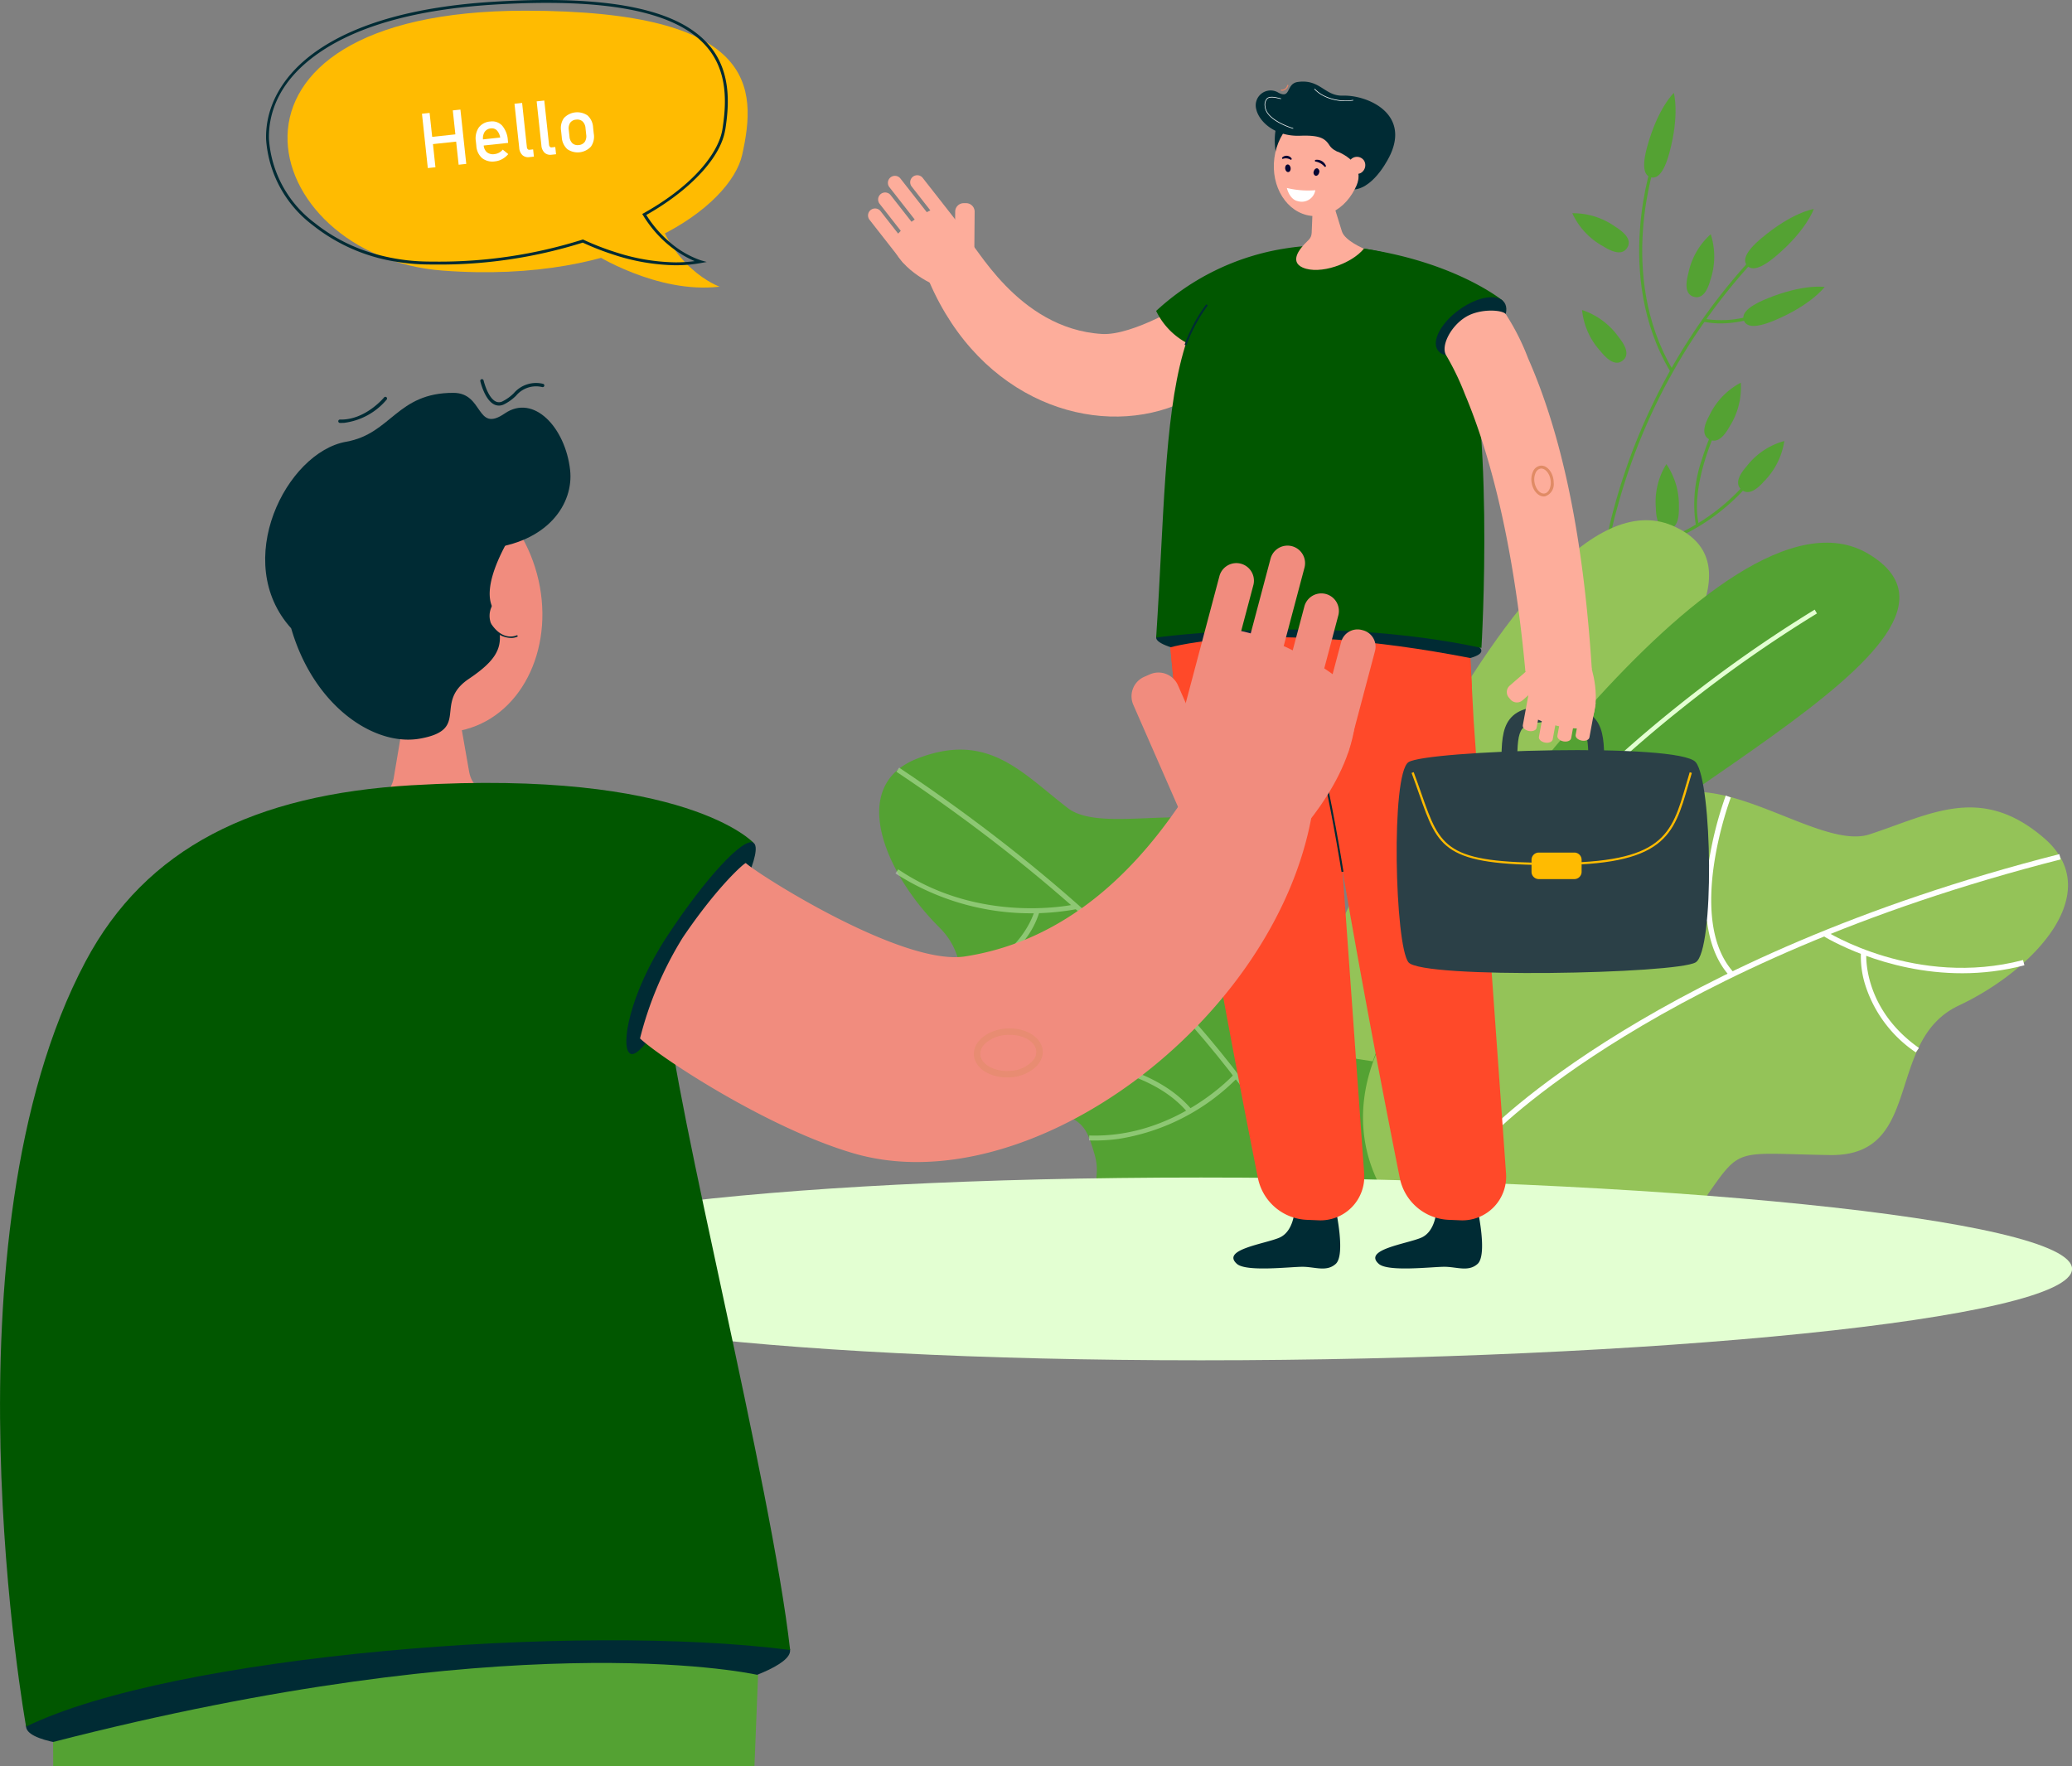 <svg id="グループ_276" data-name="グループ 276" xmlns="http://www.w3.org/2000/svg" xmlns:xlink="http://www.w3.org/1999/xlink" width="215.5" height="183.699" viewBox="0 0 215.5 183.699">
  <rect x="0" y="0" width="215.5" height="183.699" fill="#808080" stroke="none"/>
  <defs>
    <clipPath id="clip-path">
      <rect id="長方形_81" data-name="長方形 81" width="215.5" height="183.699" fill="none"/>
    </clipPath>
    <clipPath id="clip-path-2">
      <rect id="長方形_80" data-name="長方形 80" width="215.501" height="183.699" fill="none"/>
    </clipPath>
    <clipPath id="clip-path-3">
      <rect id="長方形_78" data-name="長方形 78" width="42.671" height="43.069" fill="none"/>
    </clipPath>
    <clipPath id="clip-path-4">
      <rect id="長方形_79" data-name="長方形 79" width="7.165" height="5.102" fill="none"/>
    </clipPath>
  </defs>
  <g id="グループ_275" data-name="グループ 275" clip-path="url(#clip-path)">
    <g id="グループ_274" data-name="グループ 274">
      <g id="グループ_273" data-name="グループ 273" clip-path="url(#clip-path-2)">
        <path id="パス_1871" data-name="パス 1871" d="M1279.257,176.443c1.427.9,2.137.714,2.489.154s.214-1.28-1.213-2.179A7.588,7.588,0,0,0,1276.04,173a7.427,7.427,0,0,0,3.216,3.443" transform="translate(-1112.509 -150.821)" fill="#54a233"/>
        <path id="パス_1872" data-name="パス 1872" d="M1285.883,255.937c1.059,1.313,1.791,1.367,2.305.952s.617-1.142-.442-2.454a7.588,7.588,0,0,0-3.793-2.8,7.428,7.428,0,0,0,1.93,4.3" transform="translate(-1119.409 -219.39)" fill="#54a233"/>
        <path id="パス_1873" data-name="パス 1873" d="M1297.148,244.235l.319-.018a43.95,43.95,0,0,1,1.64-12.172,61.889,61.889,0,0,1,14.706-26.241l-.234-.217a62.2,62.2,0,0,0-14.784,26.39,44.234,44.234,0,0,0-1.646,12.258" transform="translate(-1130.901 -179.24)" fill="#54a233"/>
        <path id="パス_1874" data-name="パス 1874" d="M1333.539,151.519l.274-.164c-5.94-9.954-1.8-21.681-1.757-21.8l-.3-.109c-.043.119-4.236,11.984,1.782,22.071" transform="translate(-1159.812 -112.859)" fill="#54a233"/>
        <path id="パス_1875" data-name="パス 1875" d="M1384.107,250.692a11.3,11.3,0,0,0,5.77-1.46l-.17-.27a10.715,10.715,0,0,1-7.047,1.248l-.062.313a9.381,9.381,0,0,0,1.509.169" transform="translate(-1205.411 -217.056)" fill="#54a233"/>
        <path id="パス_1876" data-name="パス 1876" d="M1303.03,385.324a21.681,21.681,0,0,0,16.085-9,4.726,4.726,0,0,1,.315-.4.1.1,0,0,1-.033.016l-.091-.306c-.09.027-.149.1-.445.495A21.373,21.373,0,0,1,1303,385.006Z" transform="translate(-1136.017 -327.5)" fill="#54a233"/>
        <path id="パス_1877" data-name="パス 1877" d="M1374.91,354.919l.311-.074c-1-4.215,1.982-10.273,2.012-10.334l-.286-.142a26.506,26.506,0,0,0-1.406,3.624,14.219,14.219,0,0,0-.631,6.925" transform="translate(-1198.523 -300.236)" fill="#54a233"/>
        <path id="パス_1878" data-name="パス 1878" d="M1417.956,172.665c-1.736,1.469-1.906,2.315-1.479,2.82s1.29.477,3.026-.992c3.163-2.676,3.918-4.883,3.918-4.883s-2.256.341-5.464,3.056" transform="translate(-1234.776 -147.873)" fill="#54a233"/>
        <path id="パス_1879" data-name="パス 1879" d="M1417.135,233.973c-2.1.877-2.516,1.633-2.261,2.242s1.086.843,3.184-.034c3.822-1.6,5.208-3.475,5.208-3.475s-2.253-.355-6.131,1.266" transform="translate(-1233.493 -202.856)" fill="#54a233"/>
        <path id="パス_1880" data-name="パス 1880" d="M1383.674,314.01c-.82,1.474-.595,2.173-.017,2.494s1.29.143,2.109-1.331a7.589,7.589,0,0,0,1.168-4.564,7.427,7.427,0,0,0-3.261,3.4" transform="translate(-1205.882 -270.803)" fill="#54a233"/>
        <path id="パス_1881" data-name="パス 1881" d="M1368.9,194.166c-.436,1.629-.048,2.252.59,2.423s1.286-.175,1.722-1.8a7.588,7.588,0,0,0,.023-4.711,7.431,7.431,0,0,0-2.335,4.092" transform="translate(-1193.308 -165.715)" fill="#54a233"/>
        <path id="パス_1882" data-name="パス 1882" d="M1343.823,381.277c.039,1.686.586,2.175,1.247,2.16s1.185-.529,1.146-2.215a7.587,7.587,0,0,0-1.3-4.528,7.428,7.428,0,0,0-1.091,4.583" transform="translate(-1171.603 -328.419)" fill="#54a233"/>
        <path id="パス_1883" data-name="パス 1883" d="M1411.463,360.569c-1.116,1.264-1.047,2-.551,2.432s1.229.416,2.345-.848a7.59,7.59,0,0,0,2.119-4.208,7.429,7.429,0,0,0-3.913,2.624" transform="translate(-1229.797 -312.073)" fill="#54a233"/>
        <path id="パス_1884" data-name="パス 1884" d="M1334.638,81.018c-.6,2.194-.261,2.988.376,3.162s1.333-.337,1.933-2.531c1.092-4,.466-6.243.466-6.243s-1.667,1.558-2.775,5.612" transform="translate(-1163.325 -65.742)" fill="#54a233"/>
        <path id="パス_1885" data-name="パス 1885" d="M719.747,626.946c5.545,5.468-1.695,14.52,6.775,17.361,7.858,2.631,8.161,2.088,9.365,6.316a5.388,5.388,0,0,1,.189,1.926c-.116,1.38-.036,4.1,2.124,5.462,9.292,5.836,11.289-3.679,22.68-5.188,3.19-.423,7.026,4.32,9.784,3.747.458-1.873-.081-10.154-1.8-13.253a12.731,12.731,0,0,0-2.789-3.389c-6.82-5.983-11.383-4-11.687-16.707s-16.513-5.048-21.3-8.718-8.3-8.03-15.666-5.16-3.217,12.14,2.331,17.6" transform="translate(-622.017 -530.441)" fill="#54a233"/>
        <g id="グループ_269" data-name="グループ 269" transform="translate(93.137 79.85)" opacity="0.4">
          <g id="グループ_268" data-name="グループ 268">
            <g id="グループ_267" data-name="グループ 267" clip-path="url(#clip-path-3)">
              <path id="パス_1886" data-name="パス 1886" d="M769.614,666.142l.469-.206c-.09-.207-9.449-20.943-42.289-42.863l-.285.426c32.716,21.838,42.014,42.437,42.1,42.643" transform="translate(-727.413 -623.073)" fill="#e3ffd2"/>
              <path id="パス_1887" data-name="パス 1887" d="M957.339,726.826c6.906-1.169,9.672-3.819,9.787-3.931l-.359-.366c-.027.026-2.784,2.653-9.514,3.792Z" transform="translate(-927.713 -709.783)" fill="#e3ffd2"/>
              <path id="パス_1888" data-name="パス 1888" d="M927.245,680.087c2.616-1.394,4.489-4.605,5.416-9.287a34.217,34.217,0,0,0,.62-6.679l-.512.013c0,.123.25,12.3-5.765,15.5Z" transform="translate(-901.34 -658.86)" fill="#e3ffd2"/>
              <path id="パス_1889" data-name="パス 1889" d="M744.358,709.949c.8-.106,1.264-.211,1.285-.216l-.118-.5c-.1.023-9.858,2.229-18.49-3.617l-.287.424a26.007,26.007,0,0,0,17.609,3.908" transform="translate(-726.749 -695.039)" fill="#e3ffd2"/>
              <path id="パス_1890" data-name="パス 1890" d="M779.975,746.8a12.084,12.084,0,0,0,6.491-4.246,8.956,8.956,0,0,0,1.52-2.869l-.5-.129c-.013.049-1.375,4.981-7.654,6.751Z" transform="translate(-773.033 -724.625)" fill="#e3ffd2"/>
              <path id="パス_1891" data-name="パス 1891" d="M886.852,878.338a22.27,22.27,0,0,0,12.486-6.436l-.382-.341c-.06.067-6.092,6.713-15.105,6.414l-.017.512a18.388,18.388,0,0,0,3.019-.15" transform="translate(-863.702 -839.716)" fill="#e3ffd2"/>
              <path id="パス_1892" data-name="パス 1892" d="M806.731,861.743l.4-.326c-1.829-2.216-5.776-5-14.2-5.652a50.536,50.536,0,0,0-9.346.17l.067.508c.169-.022,16.941-2.14,23.08,5.3" transform="translate(-776.3 -825.822)" fill="#e3ffd2"/>
            </g>
          </g>
        </g>
        <path id="パス_1893" data-name="パス 1893" d="M1045.561,477.157s23.513-61.385,39.929-54.379-24.87,37.642-31.148,55.728Z" transform="translate(-911.567 -368.111)" fill="#94c358"/>
        <path id="パス_1894" data-name="パス 1894" d="M1153.416,480.35s31.179-47.971,46.547-38.716-29.475,27.348-38.019,41.611Z" transform="translate(-1005.6 -384.002)" fill="#54a233"/>
        <path id="パス_1895" data-name="パス 1895" d="M1187.823,529.43c5.721-9.957,15.312-18.725,22.351-24.326a137.628,137.628,0,0,1,14.048-9.871l-.233-.4a138.118,138.118,0,0,0-14.1,9.907c-7.07,5.626-16.706,14.437-22.463,24.457Z" transform="translate(-1035.25 -431.421)" fill="#e3ffd2"/>
        <path id="パス_1896" data-name="パス 1896" d="M1168.1,664.918c-7.76,3.648-3.556,15.7-13.39,15.548s-9.2-.929-12.747,4.145a11.345,11.345,0,0,1-4.395,5.81c-17.689,10.974-42-6.892-26.46-26.483a9.869,9.869,0,0,1,4.136-2.5c9.272-3.716,13.286.009,18.252-13.07s18.995.8,25.313-1.255,11.557-5.3,18.157.376-1.1,13.784-8.865,17.427" transform="translate(-964.381 -560.322)" fill="#94c358"/>
        <path id="パス_1897" data-name="パス 1897" d="M1206.629,722.66l-.412-.385c.17-.182,17.478-18.288,59.6-29.028l.14.547c-41.967,10.7-59.162,28.686-59.331,28.867" transform="translate(-1051.634 -604.404)" fill="#fff"/>
        <path id="パス_1898" data-name="パス 1898" d="M1326.321,693.97c-6.744-3.742-8.646-7.507-8.723-7.665l.506-.249c.019.037,1.92,3.774,8.491,7.42Z" transform="translate(-1148.741 -598.135)" fill="#fff"/>
        <path id="パス_1899" data-name="パス 1899" d="M1386.834,664.514c-2.206-2.4-2.975-6.425-2.224-11.626a37.685,37.685,0,0,1,1.8-7.162l.526.2c-.048.126-4.761,12.677.312,18.206Z" transform="translate(-1206.921 -562.973)" fill="#fff"/>
        <path id="パス_1900" data-name="パス 1900" d="M1480.584,756.9c-.793-.4-1.235-.682-1.256-.7l.3-.475c.093.06,9.42,5.923,20.524,3.012l.143.545c-8.947,2.346-16.762-.885-19.716-2.388" transform="translate(-1289.745 -658.876)" fill="#fff"/>
        <path id="パス_1901" data-name="パス 1901" d="M1515.866,783.942a13.306,13.306,0,0,1-5.185-6.785,9.857,9.857,0,0,1-.528-3.536l.562.047c0,.056-.4,5.675,5.477,9.812Z" transform="translate(-1316.609 -674.477)" fill="#fff"/>
        <path id="パス_1902" data-name="パス 1902" d="M370.4,965.232c0,5.25,31.07,9.506,77.437,9.506s90.6-4.256,90.6-9.506-44.229-9.506-90.6-9.506-77.437,4.256-77.437,9.506" transform="translate(-322.931 -833.245)" fill="#e3ffd2"/>
        <path id="パス_1903" data-name="パス 1903" d="M258.045,8.686c24.146,0,24.134,7.982,22.571,14.989-1.182,5.3-11.875,13.507-31.185,12.041S222.939,8.69,258.045,8.686" transform="translate(-203.426 -7.573)" fill="#ffbb01"/>
        <path id="パス_1904" data-name="パス 1904" d="M346.4,88.936l-.793.085.268,2.491.081.755.259,2.406.793-.086Zm-.1,2.532-.42.045-2.417.26-.3.033.081.753.3-.033,2.417-.259.42-.045Zm-2.756,1.059-.081-.753-.268-2.491-.793.086.607,5.65.793-.084Z" transform="translate(-298.514 -77.538)" fill="#fff"/>
        <path id="パス_1905" data-name="パス 1905" d="M388.888,101.477a1.291,1.291,0,0,1-.861.466,1.012,1.012,0,0,1-.779-.188,1.036,1.036,0,0,1-.342-.706l2.541-.273-.028-.265a2.591,2.591,0,0,0-.587-1.524,1.4,1.4,0,0,0-1.239-.435,1.614,1.614,0,0,0-1.2.628,2.022,2.022,0,0,0-.3,1.444l.048.454a1.837,1.837,0,0,0,.607,1.289,1.759,1.759,0,0,0,1.356.328,1.92,1.92,0,0,0,.733-.238,2.21,2.21,0,0,0,.625-.517ZM387,99.639a.867.867,0,0,1,.665-.37.722.722,0,0,1,.618.213,1.379,1.379,0,0,1,.337.739l-1.786.192a1.221,1.221,0,0,1,.167-.773" transform="translate(-336.599 -85.913)" fill="#fff"/>
        <path id="パス_1906" data-name="パス 1906" d="M419.479,88.38l-.374.039a.216.216,0,0,1-.189-.062.358.358,0,0,1-.088-.219l-.494-4.591-.793.086.493,4.583a1.154,1.154,0,0,0,.333.762.893.893,0,0,0,.726.205l.466-.051Z" transform="translate(-364.031 -72.841)" fill="#fff"/>
        <path id="パス_1907" data-name="パス 1907" d="M437.468,86.445l-.373.04a.216.216,0,0,1-.189-.062.352.352,0,0,1-.089-.219l-.493-4.591-.793.086.492,4.583a1.16,1.16,0,0,0,.333.763.894.894,0,0,0,.726.205l.466-.051Z" transform="translate(-379.715 -71.156)" fill="#fff"/>
        <path id="パス_1908" data-name="パス 1908" d="M458.653,93.339l-.071-.668a1.8,1.8,0,0,0-.573-1.237,1.9,1.9,0,0,0-2.456.265,1.792,1.792,0,0,0-.3,1.329l.071.658a1.824,1.824,0,0,0,.574,1.249,1.884,1.884,0,0,0,2.457-.26,1.806,1.806,0,0,0,.3-1.336m-.943.842a.825.825,0,0,1-.618.329.811.811,0,0,1-.669-.19,1.094,1.094,0,0,1-.3-.708l-.072-.668a1.078,1.078,0,0,1,.147-.751.813.813,0,0,1,.614-.326.827.827,0,0,1,.673.187,1.059,1.059,0,0,1,.307.7l.071.669a1.074,1.074,0,0,1-.15.757" transform="translate(-396.897 -79.423)" fill="#fff"/>
        <path id="パス_1909" data-name="パス 1909" d="M487.649,160.1c1.571,7.4,7.005,9.3,7.005,9.3-6.534.776-13.131-3.462-13.131-3.462,0-.474,6.126-5.835,6.126-5.835" transform="translate(-419.813 -139.582)" fill="#ffbb01"/>
        <path id="パス_1910" data-name="パス 1910" d="M753.9,200.227c-.677-1.49,4.1-4.256,4.1-4.256.528-.132,4.942,9.1,13.851,9.623,3.172.188,8.982-3.265,9.546-3.892.075-.083,5.439,4.555,5.439,4.555-1.021,1.136-3.227,5.123-7.346,6.758-8.522,3.384-20.245-.471-25.587-12.788" transform="translate(-657.225 -170.855)" fill="#fdad9b"/>
        <path id="パス_1911" data-name="パス 1911" d="M1007.338,981.611s-.058,2.3-1.615,2.952-6.072,1.235-4.385,2.716c.968.85,5.529.3,6.817.3s2.5.561,3.454-.3c1.052-.948,0-5.667,0-5.667a5.149,5.149,0,0,1-2.111.553,4.1,4.1,0,0,1-2.159-.553" transform="translate(-872.687 -855.813)" fill="#002b34"/>
        <path id="パス_1912" data-name="パス 1912" d="M945.756,439.44s-.311,10.39,3.005,30.323c2.394,14.39,5.22,28.89,6.606,35.842a5.423,5.423,0,0,0,5.066,4.4l1.332.054a4.552,4.552,0,0,0,4.659-4.931L963.061,458.1l-.829-15.48Z" transform="translate(-824.546 -383.124)" fill="#ff4929"/>
        <path id="パス_1913" data-name="パス 1913" d="M1122.471,981.611s-.057,2.3-1.615,2.952-6.072,1.235-4.385,2.716c.968.85,5.529.3,6.817.3s2.5.561,3.454-.3c1.053-.948,0-5.667,0-5.667a5.146,5.146,0,0,1-2.11.553,4.1,4.1,0,0,1-2.159-.553" transform="translate(-973.065 -855.813)" fill="#002b34"/>
        <path id="パス_1914" data-name="パス 1914" d="M1060.889,439.44s-.311,10.39,3.005,30.323c2.394,14.39,5.22,28.89,6.606,35.842a5.423,5.423,0,0,0,5.066,4.4l1.332.054a4.552,4.552,0,0,0,4.659-4.931l-3.364-47.031-.829-15.48Z" transform="translate(-924.924 -383.124)" fill="#ff4929"/>
        <path id="パス_1915" data-name="パス 1915" d="M972.116,506.9c-.032,1.254-7.612,1.752-16.988,1.459s-16.868-1.589-16.835-2.842,7.576-1.99,16.952-1.7,16.9,1.827,16.872,3.081" transform="translate(-818.045 -439.2)" fill="#002b34"/>
        <path id="パス_1916" data-name="パス 1916" d="M969.822,206.2s-1.658-6.571-13.89-6.637c-17.64-.1-16.007,16.112-17.638,40.744,0,0,17.375-2.457,33.832,1.075,0,0,1.527-25.142-2.3-35.182" transform="translate(-818.047 -173.99)" fill="#015700"/>
        <path id="パス_1917" data-name="パス 1917" d="M974.337,204.892l-7.989,4.42s-17.493,1.588-22.137.824a7.437,7.437,0,0,1-5.918-4.175,25.592,25.592,0,0,1,13.352-6.484c.79-.129,1.609-.224,2.458-.28a24.176,24.176,0,0,1,4.25.084c10.655,1.2,15.983,5.61,15.983,5.61" transform="translate(-818.047 -173.621)" fill="#015700"/>
        <path id="パス_1918" data-name="パス 1918" d="M1056.7,126.957l-.923-2.98-.269-.868-1.58-5.1-.208,5.074-.124,3.046-.039.964c-.027.654-.426.792-.911,1.361-.2.23-1.455,1.627-.027,2.259,1.779.786,5.106-.4,6.371-1.964-.01,0-1.99-.828-2.289-1.791" transform="translate(-917.134 -102.885)" fill="#fdad9b"/>
        <path id="パス_1919" data-name="パス 1919" d="M949.813,518.262s10.159-2.989,31.2,1.114l.162,3.026-30.842,1.09Z" transform="translate(-828.09 -450.928)" fill="#ff4929"/>
        <path id="パス_1920" data-name="パス 1920" d="M1172.386,241.74c.677.958-.321,2.852-2.229,4.229s-4,1.716-4.682.758.321-2.852,2.229-4.229,4-1.716,4.682-.758" transform="translate(-1015.93 -210.285)" fill="#002b34"/>
        <path id="パス_1921" data-name="パス 1921" d="M1180.766,289.662c-.735-8.1-2.422-19.673-6.284-28.84a27.759,27.759,0,0,0-1.965-4.082c-.562-.933.444-2.985,2.03-3.963,1.489-.918,3.806-.768,4.173-.313a24.488,24.488,0,0,1,2.325,4.6c3.6,8.169,5.754,18.721,6.628,32.326Z" transform="translate(-1022.115 -219.796)" fill="#fdad9b"/>
        <path id="パス_1922" data-name="パス 1922" d="M1034.712,103.063a6.7,6.7,0,0,0,0,2.783c.322,1.548,1.9-2.257,1.9-2.257Z" transform="translate(-901.983 -89.855)" fill="#002b34"/>
        <path id="パス_1923" data-name="パス 1923" d="M1033.84,95.183c.393-2.993,2.724-5.155,5.206-4.83s4.176,3.017,3.783,6.01-2.724,5.155-5.206,4.83-4.176-3.017-3.783-6.01" transform="translate(-901.299 -78.746)" fill="#fdad9b"/>
        <path id="パス_1924" data-name="パス 1924" d="M1030.152,73.766l-2.194-.228a1.6,1.6,0,0,1-1.185-.718c-.449-.7-.99-1.065-3.037-.988-2.592.1-4.3-1.448-4.583-2.8a1.548,1.548,0,0,1,2.342-1.663c1.3.66.743-.958,1.995-1.13,2.339-.321,2.778,1.482,4.693,1.424,2.511-.077,7.01,1.831,4.876,6.252Z" transform="translate(-888.508 -57.714)" fill="#002b34"/>
        <path id="パス_1925" data-name="パス 1925" d="M1067.146,129.864a.09.09,0,0,1-.042-.07.092.092,0,0,1,.084-.1,1,1,0,0,1,1.059.6.092.092,0,0,1-.041.123.1.1,0,0,1-.124-.041,1.575,1.575,0,0,0-.879-.5.091.091,0,0,1-.057-.014" transform="translate(-930.349 -113.066)" fill="#060633"/>
        <path id="パス_1926" data-name="パス 1926" d="M1066.634,137.1c-.058.211-.229.349-.382.307a.356.356,0,0,1-.174-.459c.058-.211.229-.349.382-.307a.356.356,0,0,1,.173.459" transform="translate(-929.438 -119.127)" fill="#060633"/>
        <path id="パス_1927" data-name="パス 1927" d="M1040.527,126.72a.067.067,0,0,1-.05-.046.11.11,0,0,1,.036-.124.644.644,0,0,1,.937.106.11.11,0,0,1,0,.129.068.068,0,0,1-.1.014.964.964,0,0,0-.778-.089.06.06,0,0,1-.045.011" transform="translate(-907.129 -110.194)" fill="#060633"/>
        <path id="パス_1928" data-name="パス 1928" d="M1043.529,133.851c.027.217-.079.41-.237.43s-.308-.141-.335-.358.079-.41.237-.43.308.141.335.358" transform="translate(-909.293 -116.383)" fill="#060633"/>
        <path id="パス_1929" data-name="パス 1929" d="M1089.913,122.06s-1.515,3.27-3.664,3.51c0,0,1.738-2.492-1.925-4.011,0,0,3.362-.529,5.589.5" transform="translate(-945.362 -105.862)" fill="#002b34"/>
        <path id="パス_1930" data-name="パス 1930" d="M1094.562,129.2a.887.887,0,1,1,.359-1.273.938.938,0,0,1-.359,1.273" transform="translate(-953.041 -111.202)" fill="#fdad9b"/>
        <path id="パス_1931" data-name="パス 1931" d="M1044.377,152.564a9.3,9.3,0,0,0,2.957.233,1.426,1.426,0,0,1-1.789,1.145c-.908-.166-1.168-1.378-1.168-1.378" transform="translate(-910.535 -133.012)" fill="#fff"/>
        <path id="パス_1932" data-name="パス 1932" d="M1039.614,69.521h-.038l0-.124a.56.56,0,0,0,.652-.48l.123.012a.689.689,0,0,1-.741.593" transform="translate(-906.349 -60.085)" fill="#e28569"/>
        <path id="パス_1933" data-name="パス 1933" d="M1029.369,81.921a8.282,8.282,0,0,1-1.423-.592c-.946-.51-1.472-1.1-1.521-1.708a.987.987,0,0,1,.226-.867c.3-.256.811-.136,1.264-.03l.2.045-.013.06-.2-.045c-.439-.1-.937-.218-1.21.017a.931.931,0,0,0-.205.815c.114,1.42,2.872,2.237,2.9,2.246Z" transform="translate(-894.876 -68.529)" fill="#fff"/>
        <path id="パス_1934" data-name="パス 1934" d="M1069.858,73.308a4.868,4.868,0,0,1-2.233-.509,3.348,3.348,0,0,1-1-.734l.047-.04a3.362,3.362,0,0,0,.98.72,5.064,5.064,0,0,0,3.022.444l.008.061a6.151,6.151,0,0,1-.828.057" transform="translate(-929.935 -62.796)" fill="#fff"/>
        <path id="パス_1935" data-name="パス 1935" d="M1245.091,379.309c-.145-.878-.769-1.508-1.393-1.4a1.011,1.011,0,0,0-.737.622,2,2,0,0,0-.132,1.156c.135.814.683,1.415,1.26,1.415a.778.778,0,0,0,.133-.01,1.317,1.317,0,0,0,.9-1.414,2.226,2.226,0,0,0-.031-.364m-.918,1.479c-.451.073-.929-.455-1.046-1.156a1.711,1.711,0,0,1,.108-.978.722.722,0,0,1,.513-.451.474.474,0,0,1,.084-.006c.424,0,.852.5.96,1.161.115.7-.168,1.356-.619,1.43" transform="translate(-1083.528 -329.464)" fill="#e08b65"/>
        <path id="パス_1936" data-name="パス 1936" d="M717.682,162.441h0a.731.731,0,0,1-1.023-.125l-3.836-4.9a.729.729,0,1,1,1.148-.9l3.836,4.9a.731.731,0,0,1-.125,1.023" transform="translate(-621.337 -136.216)" fill="#fdad9b"/>
        <path id="パス_1937" data-name="パス 1937" d="M726.06,149.521h0a.731.731,0,0,1-1.023-.125l-4.289-5.48a.729.729,0,1,1,1.148-.9l4.29,5.48a.731.731,0,0,1-.125,1.023" transform="translate(-628.245 -124.446)" fill="#fdad9b"/>
        <path id="パス_1938" data-name="パス 1938" d="M776.041,171.374l-.26,0a.884.884,0,0,1-.874-.888l.038-4.722a.884.884,0,0,1,.889-.874l.259,0a.884.884,0,0,1,.874.888l-.038,4.722a.884.884,0,0,1-.888.874" transform="translate(-675.599 -143.757)" fill="#fdad9b"/>
        <path id="パス_1939" data-name="パス 1939" d="M743.315,147.942h0a.731.731,0,0,1-1.023-.125l-3.439-4.393a.729.729,0,0,1,1.148-.9l3.438,4.393a.731.731,0,0,1-.125,1.023" transform="translate(-644.031 -124.017)" fill="#fdad9b"/>
        <path id="パス_1940" data-name="パス 1940" d="M728.849,176.961s-3.875-1.529-4.719-4.365c-.292-.982,4.126-4.249,5.159-3.747s3.065,3.7,3.065,3.7Z" transform="translate(-631.317 -147.164)" fill="#fdad9b"/>
        <path id="パス_1941" data-name="パス 1941" d="M709.087,174.919h0a.73.73,0,0,1-1.021-.124l-3.431-4.384a.727.727,0,1,1,1.146-.9l3.432,4.384a.73.73,0,0,1-.125,1.021" transform="translate(-614.198 -147.548)" fill="#fdad9b"/>
        <path id="パス_1942" data-name="パス 1942" d="M961.529,251.236l-.194-.054a16.288,16.288,0,0,1,2.258-4.214l.161.12a16.081,16.081,0,0,0-2.225,4.147" transform="translate(-838.135 -215.318)" fill="#002b34"/>
        <path id="パス_1943" data-name="パス 1943" d="M1039.322,590.33c-.014-.085-1.378-8.543-2.312-11.56-.927-2.988-4.914-5.5-4.954-5.525l.106-.171c.041.026,4.092,2.578,5.04,5.637.939,3.03,2.305,11.5,2.318,11.588Z" transform="translate(-899.792 -499.631)" fill="#002b34"/>
        <path id="パス_1944" data-name="パス 1944" d="M1164.579,630.9c-1.962,1.2-28.449,1.744-29.869,0s-1.851-19.6,0-20.822,28.125-2.065,29.869,0,1.962,19.622,0,20.822" transform="translate(-988.217 -530.802)" fill="#2b4047"/>
        <path id="パス_1945" data-name="パス 1945" d="M1229.183,579.03h-1.642c0-1.545-.038-2.875-.509-3.508-.3-.4-.908-.807-3.189-.807-1.846,0-2.8.221-3.2.74-.428.553-.506,1.638-.506,3.575h-1.642c0-2.038.061-3.559.848-4.579.884-1.144,2.439-1.378,4.5-1.378,2.425,0,3.731.426,4.507,1.469s.833,2.516.833,4.487" transform="translate(-1062.335 -499.631)" fill="#2b4047"/>
        <path id="パス_1946" data-name="パス 1946" d="M1160.34,636.383c-11.38,0-11.977-1.7-13.955-7.354-.234-.668-.5-1.425-.8-2.229l.219-.082c.3.807.568,1.565.8,2.234,1.987,5.673,2.521,7.2,13.735,7.2,11.444,0,12.283-2.9,13.806-8.177.116-.4.236-.818.365-1.247l.224.067c-.129.428-.249.842-.365,1.244-.762,2.639-1.364,4.724-3.244,6.157-1.985,1.514-5.311,2.188-10.786,2.188" transform="translate(-998.772 -546.401)" fill="#ffbb01"/>
        <path id="パス_1947" data-name="パス 1947" d="M1247.374,694.729h-3.694a.758.758,0,0,1-.758-.758v-1.244a.758.758,0,0,1,.758-.758h3.694a.758.758,0,0,1,.758.758v1.244a.758.758,0,0,1-.758.758" transform="translate(-1083.635 -603.289)" fill="#ffbb01"/>
        <path id="パス_1948" data-name="パス 1948" d="M1265.388,563.986h0c.394.073.679.338.632.59l-.72,3.906c-.047.252-.407.4-.8.326s-.679-.338-.632-.59l.72-3.906c.046-.252.407-.4.8-.325" transform="translate(-1101.891 -491.692)" fill="#fdad9b"/>
        <path id="パス_1949" data-name="パス 1949" d="M1250.489,561.347h0c.394.073.679.338.632.59l-.805,4.368c-.046.252-.407.4-.8.326s-.679-.338-.633-.59l.805-4.368c.047-.252.407-.4.8-.326" transform="translate(-1088.827 -489.391)" fill="#fdad9b"/>
        <path id="パス_1950" data-name="パス 1950" d="M1227.984,530.934l.17.2a.884.884,0,0,1-.086,1.244l-3.561,3.1a.884.884,0,0,1-1.244-.086l-.17-.2a.883.883,0,0,1,.086-1.243l3.561-3.1a.884.884,0,0,1,1.244.086" transform="translate(-1066.16 -462.629)" fill="#fdad9b"/>
        <path id="パス_1951" data-name="パス 1951" d="M1237.256,558.708h0c.395.073.679.338.633.59l-.645,3.5c-.046.252-.407.4-.8.325s-.679-.338-.632-.59l.646-3.5c.046-.252.407-.4.8-.326" transform="translate(-1077.43 -487.09)" fill="#fdad9b"/>
        <path id="パス_1952" data-name="パス 1952" d="M1246.8,538.724s1.423,3.915-.142,6.427c-.542.87-5.917-.275-6.225-1.38s.737-4.744.737-4.744Z" transform="translate(-1081.417 -469.684)" fill="#fdad9b"/>
        <path id="パス_1953" data-name="パス 1953" d="M1280.141,566.581h0c.394.073.678.337.632.589l-.644,3.494c-.047.251-.406.4-.8.325s-.677-.337-.632-.588l.644-3.494c.046-.251.406-.4.8-.325" transform="translate(-1114.822 -493.954)" fill="#fdad9b"/>
        <path id="パス_1954" data-name="パス 1954" d="M21.124,1328.34c.25,2.948,18.172,3.065,40.211,1.069s39.5-6.092,39.253-9.04-18.12-3.63-40.159-1.635-39.556,6.658-39.306,9.606" transform="translate(-18.415 -1148.74)" fill="#002b34"/>
        <path id="パス_1955" data-name="パス 1955" d="M116.4,1350.956l-.377,9.476H43.091l-.014-2.505h0c47.348-12.173,71.673-7.323,73.238-6.987l.081.018" transform="translate(-37.556 -1176.733)" fill="#54a233"/>
        <path id="パス_1956" data-name="パス 1956" d="M284.883,474.452l1.3-7.7.38-2.241,2.232-13.179,2.2,12.52,1.317,7.515.417,2.379c.283,1.615,1.318,1.824,2.711,3.074.564.506,4.149,3.556.814,5.6-4.154,2.539-12.8.687-16.456-2.764.023-.009,4.664-2.712,5.086-5.2" transform="translate(-243.94 -393.493)" fill="#f18c7e"/>
        <path id="パス_1957" data-name="パス 1957" d="M282.863,393.757c-1.966-7.3-8.464-11.889-14.515-10.259s-9.362,8.866-7.4,16.162,8.464,11.889,14.515,10.259,9.362-8.866,7.4-16.162" transform="translate(-227.015 -334.064)" fill="#f18c7e"/>
        <path id="パス_1958" data-name="パス 1958" d="M238.236,335.062c6.463-.616,9.087-4.743,8.7-8.187-.493-4.418-3.787-7.95-6.8-5.882s-2.16-2.132-5.323-2.144c-5.91-.022-6.448,4.251-11.172,5.085-6.23,1.1-11.98,12.493-5.713,19.412,0,0,15.2-7.8,20.3-8.284" transform="translate(-187.641 -277.986)" fill="#002b34"/>
        <path id="パス_1959" data-name="パス 1959" d="M256.029,404.735s-5.988,7.532-4.585,11.133,1.368,5.089-2.38,7.61.226,5.272-5.091,6.218-12.711-4.5-14.1-14.888a15.73,15.73,0,0,1,2.049-10.025Z" transform="translate(-200.301 -352.866)" fill="#002b34"/>
        <path id="パス_1960" data-name="パス 1960" d="M399.089,480.91a2.22,2.22,0,1,0,.058,3.31,2.348,2.348,0,0,0-.058-3.31" transform="translate(-344.5 -418.536)" fill="#f18c7e"/>
        <path id="パス_1961" data-name="パス 1961" d="M245.1,480.633a.168.168,0,0,0,.15-.117,3.907,3.907,0,0,1,1.852-2.089.167.167,0,1,0-.145-.3,4.188,4.188,0,0,0-2.026,2.291.167.167,0,0,0,.11.209.17.17,0,0,0,.059.007" transform="translate(-213.534 -416.837)" fill="#002b34"/>
        <path id="パス_1962" data-name="パス 1962" d="M246.908,459.929a.167.167,0,0,0,.014-.332c-.018,0-1.751-.272-1.892-1.644a.157.157,0,0,0-.183-.149.167.167,0,0,0-.15.183c.167,1.633,2.156,1.938,2.176,1.941a.177.177,0,0,0,.034,0" transform="translate(-213.338 -399.133)" fill="#002b34"/>
        <path id="パス_1963" data-name="パス 1963" d="M391.776,310.491a1.268,1.268,0,0,0,.441-.113,4.756,4.756,0,0,0,1.286-.921,2.707,2.707,0,0,1,2.73-.887.175.175,0,0,0,.062-.345,3.055,3.055,0,0,0-3.028.973,4.475,4.475,0,0,1-1.193.86.775.775,0,0,1-.7,0c-.831-.413-1.249-2.164-1.253-2.182a.175.175,0,1,0-.341.079c.018.079.459,1.931,1.438,2.416a1.088,1.088,0,0,0,.556.118" transform="translate(-339.825 -268.304)" fill="#002b34"/>
        <path id="パス_1964" data-name="パス 1964" d="M275.1,324.8a6.9,6.9,0,0,0,4.448-2.424.175.175,0,0,0-.273-.221c-.019.024-1.952,2.371-4.582,2.3a.175.175,0,0,0-.009.35c.141,0,.28,0,.416-.007" transform="translate(-239.331 -280.815)" fill="#002b34"/>
        <path id="パス_1965" data-name="パス 1965" d="M399.849,507.682a1.668,1.668,0,0,0,.578-.13.081.081,0,0,0-.072-.144c-.056.028-1.389.656-2.635-1.176a.081.081,0,1,0-.133.09,2.551,2.551,0,0,0,2.262,1.361" transform="translate(-346.622 -441.324)" fill="#002b34"/>
        <path id="パス_1966" data-name="パス 1966" d="M42.862,635.7c28.509-1.687,35.507,5.989,35.507,5.989s-9.2,13.914-8.991,16.859c.7,10.084,10.845,49.768,12.8,67.1-22.108-2.854-64.181.507-79.465,7.971,0,0-9.15-50.714,6.179-79.577,6.3-11.858,17.557-17.373,33.974-18.344" transform="translate(0 -554.023)" fill="#015700"/>
        <path id="パス_1967" data-name="パス 1967" d="M508.674,705.538c1.006.66,3.567-3.794,7.519-9.813s6.341-11.434,5.335-12.094-5.025,3.684-8.977,9.7-4.882,11.544-3.876,12.2" transform="translate(-443.158 -595.962)" fill="#002b34"/>
        <path id="パス_1968" data-name="パス 1968" d="M589.256,608.209c1.113-3.21-9.29-8.005-9.29-8.005-1.117-.172-8.459,19.756-26.772,22.566-6.521,1-21.491-8.525-22.778-9.712-.085-.078-2.893,2.33-6.554,7.738A36.972,36.972,0,0,0,519.41,631.3c2.331,2.151,13.372,9.357,22.2,11.943,18.268,5.348,43.753-13.69,47.643-35.037" transform="translate(-452.845 -523.283)" fill="#f18c7e"/>
        <g id="グループ_272" data-name="グループ 272" transform="translate(101.289 106.97)" opacity="0.5">
          <g id="グループ_271" data-name="グループ 271">
            <g id="グループ_270" data-name="グループ 270" clip-path="url(#clip-path-4)">
              <path id="パス_1969" data-name="パス 1969" d="M797.526,837.044c-.077-1.4-1.745-2.455-3.719-2.346s-3.518,1.337-3.44,2.74c0,.05.008.1.014.15a1.91,1.91,0,0,0,.142.5,2.5,2.5,0,0,0,1.042,1.125,4.448,4.448,0,0,0,2.521.568,4.246,4.246,0,0,0,2.751-1.119,2.515,2.515,0,0,0,.511-.718,1.979,1.979,0,0,0,.156-.519,1.748,1.748,0,0,0,.021-.384m-.924.875a3.323,3.323,0,0,1-2.553,1.193,3.779,3.779,0,0,1-2.136-.473,2,2,0,0,1-.659-.609,1.282,1.282,0,0,1-.2-.5,1.093,1.093,0,0,1-.016-.129,1.48,1.48,0,0,1,.486-1.12,3.6,3.6,0,0,1,2.32-.911c1.6-.088,2.953.681,3.01,1.711a1.172,1.172,0,0,1-.026.32,1.442,1.442,0,0,1-.227.519" transform="translate(-790.365 -834.69)" fill="#e08b65"/>
            </g>
          </g>
        </g>
        <path id="パス_1970" data-name="パス 1970" d="M1033.145,497.725h0a1.83,1.83,0,0,0,2.233-1.3l3.381-12.743a1.826,1.826,0,0,0-3.529-.937l-3.381,12.744a1.83,1.83,0,0,0,1.3,2.233" transform="translate(-899.559 -419.699)" fill="#f18c7e"/>
        <path id="パス_1971" data-name="パス 1971" d="M997.889,462.673h0a1.831,1.831,0,0,0,2.233-1.3l4.383-16.521a1.826,1.826,0,0,0-3.529-.936l-4.383,16.52a1.83,1.83,0,0,0,1.3,2.233" transform="translate(-868.821 -385.845)" fill="#f18c7e"/>
        <path id="パス_1972" data-name="パス 1972" d="M926.169,561.181l.595-.261a2.214,2.214,0,0,0,1.137-2.908l-4.745-10.834a2.214,2.214,0,0,0-2.908-1.137l-.6.261a2.214,2.214,0,0,0-1.136,2.908l4.745,10.835a2.215,2.215,0,0,0,2.908,1.137" transform="translate(-800.643 -475.902)" fill="#f18c7e"/>
        <path id="パス_1973" data-name="パス 1973" d="M962.628,473.86h0a1.831,1.831,0,0,0,2.233-1.3l3.583-13.507a1.826,1.826,0,0,0-3.529-.936l-3.584,13.506a1.832,1.832,0,0,0,1.3,2.233" transform="translate(-838.078 -398.227)" fill="#f18c7e"/>
        <path id="パス_1974" data-name="パス 1974" d="M964,532.854s7.415-7.341,6.56-14.707c-.3-2.549-12.691-8.975-14.572-6.8s-4.413,14.795-4.413,14.795Z" transform="translate(-829.622 -445.43)" fill="#f18c7e"/>
        <path id="パス_1975" data-name="パス 1975" d="M1067.978,524.6l.124.032a1.764,1.764,0,0,0,2.15-1.248l2.73-10.293a1.763,1.763,0,0,0-1.249-2.15l-.123-.033a1.764,1.764,0,0,0-2.15,1.249l-2.731,10.292a1.765,1.765,0,0,0,1.249,2.151" transform="translate(-929.972 -445.381)" fill="#f18c7e"/>
        <path id="パス_1976" data-name="パス 1976" d="M263.725,13.506c.425-2.688.616-6.12-1.689-8.818-.089-.1-.18-.2-.276-.305C258.973,1.434,253.526,0,245.133,0c-1.732,0-3.615.063-5.6.188-7.984.5-14.129,2.216-18.265,5.091-3.5,2.434-5.384,5.7-5.3,9.2a12.229,12.229,0,0,0,4.856,8.945,18.559,18.559,0,0,0,8.6,3.786,21.445,21.445,0,0,0,3.338.3q.389.005.771.006a49.781,49.781,0,0,0,15.372-2.281c.363.17.855.389,1.45.624.5.2,1.063.405,1.686.607a21.632,21.632,0,0,0,6.519,1.126c.417,0,.828-.017,1.23-.051a13.487,13.487,0,0,0,1.364-.176l.639-.117-.625-.176a9.741,9.741,0,0,1-3.238-1.9c-.261-.222-.528-.468-.793-.741a12.279,12.279,0,0,1-1.625-2.069c.32-.181.634-.366.939-.555,4.1-2.526,6.846-5.643,7.267-8.3m-8.49,8.674-.136.075.081.134a12.651,12.651,0,0,0,1.682,2.186,12,12,0,0,0,1.6,1.391,10.657,10.657,0,0,0,2.087,1.193q-.5.069-1.02.1c-.314.019-.634.029-.957.029a20.917,20.917,0,0,1-6.016-.983c-.731-.224-1.394-.462-1.968-.686-.667-.261-1.212-.5-1.6-.685l-.054-.026-.058.018a49.444,49.444,0,0,1-15.335,2.285q-.382,0-.768-.006a20.732,20.732,0,0,1-5.359-.765,17.739,17.739,0,0,1-6.394-3.258,11.926,11.926,0,0,1-4.746-8.717c-.061-2.4.787-5.9,5.168-8.943,4.09-2.842,10.185-4.537,18.112-5.037C241.531.364,243.407.3,245.133.3c7.541,0,12.667,1.157,15.587,3.528a8.154,8.154,0,0,1,1.086,1.053c2.227,2.6,2.036,5.952,1.622,8.576-.322,2.036-2.356,5.149-7.056,8.053q-.544.338-1.136.669" transform="translate(-188.294)" fill="#002b34"/>
      </g>
    </g>
  </g>
</svg>
